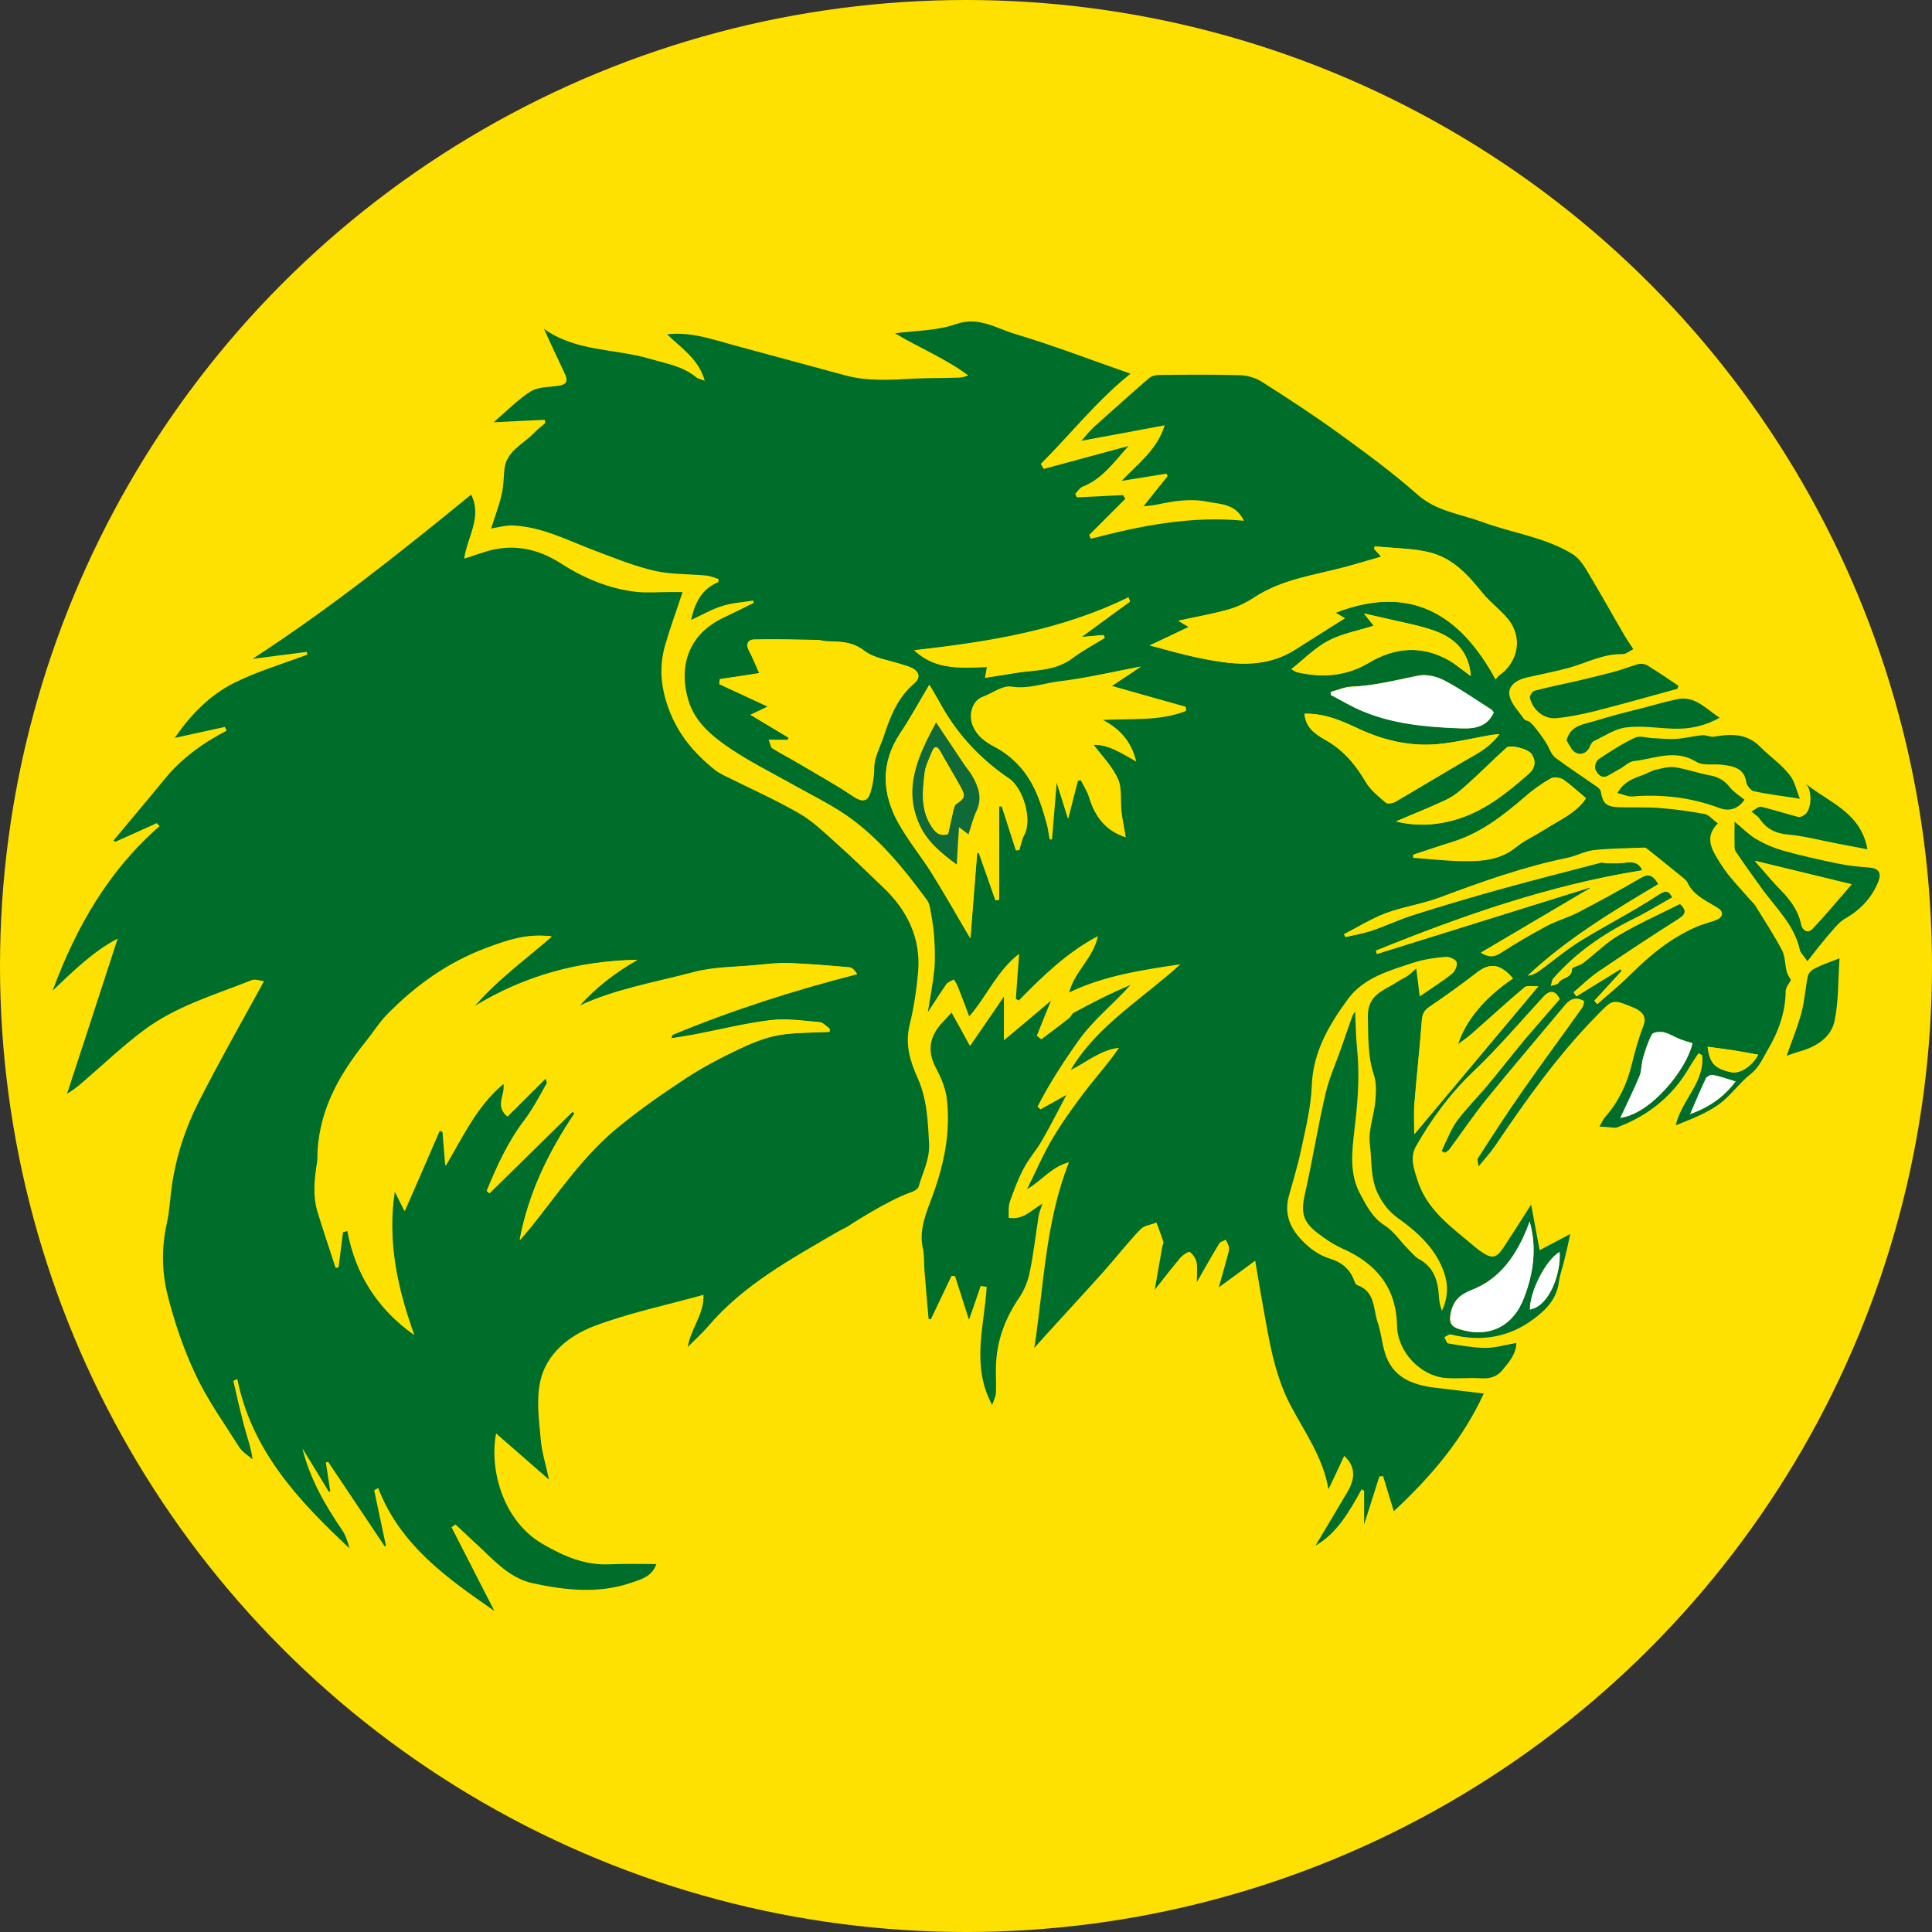 <?xml version="1.0" encoding="utf-8"?>
<!-- Generator: Adobe Illustrator 27.7.0, SVG Export Plug-In . SVG Version: 6.00 Build 0)  -->
<svg version="1.1" id="Layer_1" xmlns="http://www.w3.org/2000/svg" xmlns:xlink="http://www.w3.org/1999/xlink" x="0px" y="0px"
	 viewBox="0 0 775 775" style="enable-background:new 0 0 775 775;" xml:space="preserve">
<rect x="0" y="0" width="775" height="775" fill="#333333" stroke="none"/>
<style type="text/css">
	.st0{fill:#FEE100;}
	.st1{fill:#006E2B;}
	.st2{fill:#FFE100;}
	.st3{fill:#FFFFFF;}
	.st4{fill:#106A38;}
</style>
<g>
	<circle class="st0" cx="387.5" cy="387.5" r="387.5"/>
	<g>
		<g>
			<path class="st1" d="M302.2,240.9c-4.2,0.7-8.5,0.9-12.5,2.2c-4.2,1.3-8,3.5-12.5,5.6c1.6-7,4.3-12.5,11-15.2
				c0-0.4,0-0.8,0.1-1.2c-1.6-0.5-3.1-1.2-4.8-1.4c-6.9-0.7-14.1-0.4-20.8-1.9c-8.3-1.9-16.3-5.2-24.3-8.2c-10.6-4-20.8-9.4-32.4-10
				c-2.9-0.2-5.9,0.7-9,1.2c1.4-4.4,3.1-8.9,4.2-13.5c0.8-3.2,0.8-6.6,1.1-10c0.7-7.6,7.5-10.2,11.9-14.8c1.4-1.5,3.1-2.7,4.6-4.1
				c-0.1-0.4-0.2-0.8-0.3-1.2c-6.5,0.3-13,0.6-20.5,1c5.5-4.7,9.8-9.2,14.9-12.4c2.7-1.7,6.6-1.7,10-2.1c4.6-0.5,5.3-1.7,3.3-5.8
				c-2.7-5.6-5.3-11.3-8-17.2c12.8,9.2,28.4,7.9,42.4,12c6.4,1.9,13.1,2.9,18.5,7.3c0.8,0.7,2,0.9,3.6,1.5
				c-2.5-8.8-9.4-13-15.1-18.6c9.8-1.1,18.3,2.1,26.9,4.4c14.8,4,29.5,8,44.3,12c9,2.5,18.2,1.9,27.3,1.4c5.9-0.3,11.8-0.2,17.7-0.4
				c1.5,0,2.9-0.2,4.6-0.9c-9.1-6.8-19.5-11-29.4-16.9c8.2-1.1,16.9-1,24.5-3.7c9.2-3.2,16.3,1.8,23.8,4
				c15.4,4.6,30.4,10.4,46.2,15.9c-13.5,10.8-24,24.2-36,36.2c0.4,0.7,0.8,1.3,1.2,2c11-3,22.1-6,34-9.2
				c-5.9,6.5-10.5,13.2-18.4,16.3c-1.2,0.5-2,1.9-3,2.9c0.2,0.5,0.5,0.9,0.7,1.4c6.2-0.3,12.4-0.6,18.5-0.9c0.3,0.5,0.6,1,0.9,1.5
				c-4.8,4.8-9.7,9.7-14.5,14.5c0.2,0.5,0.5,1,0.7,1.5c20-5.2,40.2-9.3,61.4-7.2c-3.4-7-9.5-6.6-15-7.7c-6.7-1.3-13.3-0.2-19.9,1.2
				c-1.3,0.3-2.7,0.4-5.4,0.7c3.7-4.7,6.7-8.4,9.7-12.1c-0.2-0.3-0.3-0.7-0.5-1c-5.6,0.9-11.1,1.8-18,2.9c7-7.2,14.4-12.8,17.3-22.3
				c-11,2.1-21.5,4-33.4,6.2c2.2-2.5,3.6-4.2,5.1-5.6c7.3-6.5,14.5-13,21.9-19.4c1-0.9,2.7-1.4,4.1-1.4c10.8-0.1,21.7-0.2,32.5,0.1
				c2.9,0.1,6.2,1,8.7,2.6c10.6,6.7,21.1,13.6,31.2,20.9c10.7,7.8,21.4,15.6,31.3,24.4c7.6,6.7,17,7.7,25.8,10.9
				c12,4.5,25.2,6.1,36.3,12.9c2.3,1.4,4.1,3.8,5.5,6.1c5.3,8.8,10.3,17.8,15.5,26.7c1,1.7,2.1,3.3,3.5,5.4c-1.5,0.7-2.9,2-4.3,2
				c-7.8-0.2-14.4,3.5-21.6,5.5c-5.6,1.5-11.3,2.6-17,3.9c-3.8,0.9-7.5,3.2-6.8,7.1c0.6,3.4,3.7,6.4,5.8,9.5
				c0.4,0.6,1.5,0.7,2.2,1.1c1.8,1.2,6.7,8.1,7.6,10.1c0.7,1.6,1.6,3.4,2.9,4.4c5.2,3.9,10.6,7.4,15.9,11.1c0.9,0.6,2,1.4,2.2,2.3
				c0.9,4.9,2.1,6.2,7.2,6.4c5.4,0.2,10.9-0.1,16.3,0.3c6.1,0.5,12.2,1.3,18.1,2.4c1.8,0.3,3.3,2.3,5.4,3.8
				c-6.1,6-1.7,11.6,1.3,16.5c3.2,5.1,7.7,9.5,11.6,14.1c0.6,0.7,1.5,1.4,2,2.2c3.7,6,7.5,11.8,10.8,18c1.3,2.5,1.2,5.7,1.9,8.6
				c0.3,1.2,1.1,2.3,1.7,3.4c-0.6,1.3-2.1,2.9-2.1,4.5c-0.1,8.6-2.9,16.3-7.3,23.7c-2,3.4-3.3,6.8-6.7,9.5
				c-4.6,3.6-8.1,8.8-12.8,12.2c-5.2,3.7-11.3,6-17.3,8.4c2.3-10.2,11.8-17.3,10.6-28.2c-0.5-0.2-1-0.5-1.5-0.7
				c-1.2,1.9-2.5,3.7-3.6,5.6c-6.7,11.6-16.5,19.4-28.9,24.1c-0.9,0.3-2.1,0.1-3.1,0c-1.1-0.1-2.2-0.2-4.1-0.3
				c1-1.7,1.6-3.1,2.5-4.1c5.3-6,8.5-13,10.4-20.6c1.3-5.2,2.7-10.5,4.7-15.6c1.4-3.7-0.2-5.5-3-7c-0.4-0.2-0.8-0.3-1.1-0.5
				c-8.5-3.5-8.2-3.2-14.6,3.3c-15.6,15.9-28.4,33.9-40.8,52.3c-1.8,2.6-3.9,4.9-6.6,8.2c-0.2-1.8-0.6-2.7-0.3-3.2
				c5.8-9,11.6-18,17.7-26.7c7.9-11.4,16.2-22.5,24.2-33.8c0.5-0.7,0.6-1.8,0.8-2.6c-3.2-1.9-5.5-1-7.6,1.4
				c-10.6,12.7-21.3,25.2-31.7,38c-5.2,6.4-9.8,13.3-14.8,20c-0.4,0.6-1.2,1-1.8,1.4c-0.4-0.2-0.9-0.5-1.3-0.7
				c2-4.1,3.6-8.5,6.2-12.1c3.7-5,8.2-9.4,12.2-14.2c5.2-6.2,10.1-12.6,15.3-18.8c4.5-5.3,9.1-10.5,13.7-15.8c-1.6-3.5-4-3.9-6.6-1
				c-9.4,10.2-18.4,20.8-28.4,30.3c-9.2,8.8-16.5,18.8-22.7,29.7c-2.5,4.4-0.9,9,0.6,13.6c3.7,11.8,13.2,18.5,22,25.9
				c1.1,0.9,2.1,1.8,3.3,2.6c4.5,3.2,6.3,3,9.3-1.6c3.5-5.3,6.9-10.7,11-17.1c1.2,6.7,2.3,12.2,3.4,18.3c3.9-2.1,7.6-4,12.3-6.5
				c-0.9,4.2-1.6,7.3-2.4,10.5c-0.7,3-1.8,5.9-2.2,8.9c-0.9,6.7-5.1,11-10.1,14.7c-10,7.5-21.2,9.2-33.2,6.2
				c-0.7-0.2-1.8,0.7-2.6,1.1c0.5,0.9,0.9,2.4,1.5,2.5c4.9,0.8,9.9,1.7,14.9,1.8c3.9,0,7.9-1.2,12.5-2c-0.2,4.6-3.1,7.9-5.8,11.1
				c-2,2.4-4.8,3.3-8.2,3.1c-4.9-0.4-10,0.3-14.9-0.2c-9.4-0.9-18.8-10.2-19-20.9c-0.3-15.4-8.4-25-22-31c-3.5-1.6-6.8-3.8-9.9-6.2
				c-6.1-4.7-6.7-8.4-5-15.9c3-13.2,5.1-26.7,8.2-39.9c1.4-6.3,4.2-12.3,6.3-18.4c1.5-4.3,3-8.6,4.5-12.9c0.2-0.6,0.7-1.1,1.1-1.7
				c0.2,5.2,0.3,10.2,0.8,15.2c1.1,10.8,0.2,21.5-1.1,32.3c-1,8.7-2.1,17.6,2.4,25.8c2.5,4.7,4.9,9.4,9.8,12.5
				c3.6,2.3,6.1,6.2,9.2,9.3c1.4,1.4,2.7,3.1,4.4,4.1c6.1,3.3,7.7,8.7,8.1,15c0.1,2,0.5,3.9,1.2,5.8c3.6-7.6,2.1-14.5-2-21.5
				c-4-6.7-9.7-11.4-15.8-15.8c-3.2-2.4-5.5-5.1-7.5-8.9c-3.6-6.8-2.7-13.9-3.6-20.7c-0.7-5.6,1.7-11.5,2.2-17.2
				c0.3-3.5,0.5-7.3-0.6-10.6c-2.5-7.6-2.2-15.1-2.4-22.9c-0.3-9.5,6.6-10.8,11.9-14.4c1.3-0.9,2.7-1.4,4-2.3c1.1-0.7,2-1.7,3.5-3
				c0.5,3.7,0.9,7.2,1.4,11.2c4.8-3.3,9.1-6,13-9.1c1.2-1,2.2-3.3,1.8-4.7c-0.3-1-2.9-2.2-4.3-2.1c-4.4,0.4-8.9,1-13.1,2.4
				c-9.5,3.1-19.8,6-26,14.3c-7.6,10.3-14.2,21.3-14.7,35c-0.3,8.6-2.5,17.3-4.3,25.8c-1.3,6.2-3.2,12.3-4.9,18.5
				c-1.9,7,0.4,12.7,5.2,17.7c3.3,3.4,6.9,6.1,11.6,7.5c4.3,1.3,7.6,4,9.3,8.4c0.3,0.8,0.7,1.9,1.3,2.1c7.3,2.5,6.4,9.5,8.2,14.9
				c1.4,3.9,1.7,8.2,2.9,12.1c2.9,9.8,10.6,12.9,19.7,14.1c6.5,0.8,12.9,1.5,20,2.4c-8.4,18.2-20.9,33.1-36.1,47.2
				c-1.6-5.4-3-9.7-4.3-14.1c-0.5,0.1-1,0.1-1.5,0.2c-2,6.2-4,12.5-6.1,19.2c0-4.8,0-9.2,0-13.5c-0.3-0.2-0.7-0.4-1-0.6
				c-4.9,8.9-9.9,17.7-18.5,22.6c4.1-6.9,8.5-14.2,12.9-21.7c3.3-5.7,2.9-10.4-1.4-14.3c-2.1,4.6-4.2,9-6.3,13.4
				c-2.2-13-9.7-23.1-15.4-34c-5.2-10.1-7.5-20.8-9.5-31.8c-1.5-8.2-2.9-16.4-4.5-25.9c-5.4,4-9.9,7.3-14.6,10.7
				c1.2-4.3,2.4-8.4,3.5-12.6c0.3-1.1,0.7-2.2,0.6-3.3c-0.1-1.1-0.8-2.1-1.3-3.2c-0.9,0.5-2.2,0.8-2.6,1.5c-2.9,4.7-5.6,9.6-9,15.5
				c0-3.4,0.3-5.7-0.1-7.9c-0.3-1.6-1.5-3.3-2.7-4.2c-0.5-0.3-2.7,1.1-3.7,2.2c-3.4,4-6.6,8.2-10.4,13c1.1-6.1,2-11.6,3-17.1
				c0.1-0.8,0.7-1.7,0.4-2.4c-0.8-2.5-1.8-5-2.7-7.5c-2.2,0.9-5,1.2-6.4,2.7c-5.3,5.5-10,11.6-15.1,17.3
				c-6.7,7.5-13.5,14.8-20.3,22.3c-2.2,2.4-4.3,4.7-7.2,8c3.9-25.4,4.4-50.3,13.9-74.5c-7.1,1.9-11,7.5-16.8,10.8
				c3.4-6.8,6.3-13.7,10.1-20.1c3.8-6.5,8.3-12.7,12.9-18.8c4.5-5.9,9.6-11.5,13.9-17.8c-7.7,0.9-13.1,5.9-19.4,8.9
				c10.6-17.9,28.8-28.5,44-42.4c-15.5,2.3-30.7,4.6-44.6,11.3c2.1-8.4,9.8-13.9,11.5-22.6c-12.3,6.5-22.1,16-31.7,25.8
				c-0.4-0.2-0.8-0.4-1.2-0.6c0.4-5.6,0.8-11.2,1.3-18.1c-9,7-12.8,16.8-20,25.1c-1.6-4.3-3.1-8.2-4.6-12c-0.4-1-1-1.9-1.6-2.8
				c-1,0.6-2.4,1-3,1.9c-2.6,3.7-5,7.6-7.4,11.2c0.9-5.7,2-11.4,2.6-17.1c0.4-4.5,0.2-9.1-0.1-13.6c-0.3-3.9-1-7.7-1.7-11.5
				c-0.2-1.1-0.7-2.2-1.3-3c-9.3-12.6-19.2-24.8-32.2-33.8c-7.2-4.9-15.1-8.7-22.7-13c-7.9-4.4-16-8.5-23.5-13.5
				c-7.3-4.9-14.4-10.6-17.1-19.4c-4.1-13.4-0.4-26.8,14.6-33.6c3.8-1.8,7.6-3.7,11.4-5.6C302.4,242.1,302.3,241.5,302.2,240.9z
				 M461.2,258.9c6.9,1.8,13,3.6,19.2,4.9c13.2,2.7,26.5,4.6,38.9-3.1c6.7-4.2,13.3-8.3,20.1-12.7c-1.4-0.8-2.4-1.4-3.7-2.2
				c30.2-11.8,50.1,0.8,64.2,26.7c0.8-0.9,1-1.2,1.3-1.5c7.9-5.5,9.6-15.4,3.6-22.7c-3.1-3.8-7.3-6.9-10.4-10.7
				c-5.8-7.2-11.9-13.9-21.4-16.1c-2.1-0.5-4.3-0.9-6.5-1.1c-5-0.5-10.1-0.8-15.1-1.2c-0.1,0.3-0.2,0.7-0.2,1
				c0.8,0.9,1.7,1.8,2.8,3.1c-5.3,1.5-10.1,3-15,4.3c-12.2,3.2-24.9,4.9-35.8,12c-3.2,2.1-6.8,3.9-10.5,4.9
				c-6.7,1.9-13.5,3-20.1,4.5c0.9,0.5,2.1,1.3,4.2,2.5C471.4,254.1,466.8,256.3,461.2,258.9z M308.4,296.8c0.7,1.6,0.8,2.9,1.5,3.4
				c3.5,2.2,7.1,4,10.6,6.1c7.4,4.4,14.9,8.5,22,13.3c3.3,2.2,5.6,2.1,6.7-1.7c0.9-3.2,1.5-6.3,1.5-9.8c0-4.3,2.4-8.5,3.8-12.7
				c2.6-7.9,5.5-15.5,12.2-21.2c3.1-2.6,1.9-5.3-2-6.7c-0.9-0.3-1.9-0.5-2.8-0.9c-5.1-1.7-11-2.4-15.1-5.5c-4.9-3.8-9.7-3.6-15-3.8
				c-1.2,0-2.4-0.5-3.7-0.5c-8.6-0.1-17.2-0.4-25.7-0.2c-2.1,0-3.1,1.8-1.9,4.3c1.5,3,2.8,6.1,4.2,9.2c-6,0.9-10.9,1.6-15.8,2.4
				c-0.1,0.7-0.1,1.4-0.2,2c6.5,3,13,6,19.4,9c-2.2,1-4.1,2-6.9,3.3c5.8,3.5,10.6,6.4,15.3,9.2c-0.1,0.3-0.2,0.6-0.3,0.9
				C313.9,296.8,311.7,296.8,308.4,296.8z M457.6,267.4c-11.1,2.1-21.8,4.6-32.7,5.9c-6.4,0.8-12.5,3.2-19.3,2.1
				c-3.5-0.5-7.6,2.7-11.4,4.1c-4.1,1.5-5.6,6.8-4.3,10.7c1.6,4.7,5.2,7.1,9.4,9.3c3.4,1.8,6.5,4.3,9.1,7.1
				c6.3,6.6,9.1,15,11.4,23.6c0.6,2,0.8,4.1,1.2,6.2c0.3,0,0.5-0.1,0.8-0.1c0.6-7.2,1.2-14.4,1.9-22.9c1.7,5.3,3,9.6,4.6,14.7
				c1.5-5.7,2.7-10.5,3.9-15.3c0.4-0.1,0.8-0.1,1.2-0.2c1.2,2.4,2.8,4.8,3.5,7.3c2.3,7.5,6.4,13,14.5,15.6
				c-0.6-3.6-1.3-6.8-1.7-10.1c-0.5-4.4,0.4-9.4-1.4-13.2c-2.3-5.1-6.5-9.3-9.9-13.8c6.1-0.2,11.4,3.4,17.2,6.7
				c-1.9-7.7-6.2-12.8-13.9-16.7c12.3-0.6,23.4,0.4,33.8-3.6c0-0.4,0-0.8,0.1-1.3c-10.2-2.9-20.3-5.7-30.1-8.5
				C449.2,273.1,453.4,270.3,457.6,267.4z M658.8,349.1c-37.4,6-72.4,18.3-106.9,32.3c0.1,0.4,0.3,0.8,0.4,1.3
				c28.4-8.9,56.9-17.7,85.3-26.6c0,0.1,0.1,0.2,0.1,0.3c-14.3,8.5-28.7,16.9-43.7,25.8c3.7,2.2,5.7,1.6,8.1,0
				c6-3.9,12.2-7.5,18.6-10.9c4-2.1,8.5-3.3,12.5-5.4c8.4-4.4,16.7-8.9,24.9-13.7c3.5-2.1,5.3-0.7,7.1,2.5
				c-18.4,11-36.7,22-52.4,36.7c1.8-0.2,3.3-0.9,4.6-1.9c5.6-4.1,10.9-8.6,16.8-12.2c10.1-6.3,20.8-11.7,30.8-18.2
				c3.5-2.3,4.4-1.6,5.8,0.9c-5.3,3-10.3,6.1-15.6,8.7c-12.2,6-23.1,13.6-32.1,23.8c-0.6,0.7-0.7,2-1,3c1-0.4,2.6-0.5,3-1.2
				c1.3-2.3,5.5-1.7,5.4-5.6c0-0.7,3.1-1.3,4.4-2.3c4.9-3.7,9.2-8.2,14.4-11.2c7.9-4.7,16.3-8.4,24.6-12.6c2.6,2.5,2.5,4.1-0.5,6
				c-10.9,7-21.7,14.1-32.4,21.3c-3.5,2.4-6.6,5.5-9.8,8.2c0.4,0.5,0.8,1.1,1.1,1.6c5.9-3.6,11.8-7.3,17.7-10.9
				c0.2,0.2,0.4,0.4,0.5,0.7c-3.7,4-7.3,8-11,12c0.4,0.4,0.8,0.8,1.2,1.3c4.3-3.9,8.9-7.5,13-11.6c8.3-8.2,17.2-15.6,28.2-20
				c2.4-0.9,4.9-1.4,7.2-2.5c2-1,2.1-2.8,0.3-4.1c-4.5-3.1-9.9-4.9-12.5-10.3c-0.5-1.1-1.7-1.9-2.6-2.7c-4.5-3.6-8.9-7.2-13.4-10.8
				c-0.4-0.3-1-0.7-1.4-0.7c-6.7,0.3-13.5,0.3-20.1,1c-3.6,0.4-7.1,2.3-10.7,3.1c-17.6,3.6-34.4,9.6-51.2,15.9
				c-7,2.6-14.7,3.7-21.7,6.3c-5.8,2.2-11.1,5.5-16.7,8.4c0.2,0.4,0.4,0.8,0.6,1.1c3.5-0.8,7-1.4,10.4-2.5
				c5.6-1.9,11.1-4.5,16.7-6.3c11.4-3.6,22.8-7,34.3-10.2c13.6-3.8,27.3-7.2,40.9-10.8c0.8-0.2,1.6,0.2,2.5,0.2
				c2.2,0,4.3,0.1,6.5-0.1C654.2,345.7,657.2,345.4,658.8,349.1z M372.8,274.7c-3.9,6.6-7.6,13.4-11.8,19.7
				c-7.7,11.8-7.1,23.7-0.7,35.5c3.9,7.2,9.2,13.6,13.6,20.5c5.2,8.3,10,16.8,15.4,26c0.9-11.8,1.8-23,2.7-34.1
				c0.2-0.1,0.4-0.1,0.7-0.2c2.2,6.4,4.5,12.7,6.7,19.1c0.5-0.1,0.9-0.2,1.4-0.3c0-12.5,0-25,0-37.4c0.4,0,0.7-0.1,1.1-0.1
				c1.9,5.9,3.8,11.8,5.7,17.7c0.4,0,0.9-0.1,1.3-0.1c0.6-2,1-4.3,2-6.1c3.3-6-0.4-18.7-6.1-22.6c-11.9-8.1-21.4-18.4-28.2-31.2
				C375.2,278.7,373.8,276.4,372.8,274.7z M606.9,392.5c-5-5.9-9.2-6.4-14.3-2.5c-6.2,4.8-12.6,9.4-19.1,13.8
				c-2.3,1.5-2.9,3.1-3.1,5.7c-0.8,10.8-2.1,21.7-2.9,32.5c-0.3,4.4-0.1,8.8-0.1,12.9c16.2-19.3,32.6-38.8,49.7-59.3
				c-2.3,0.1-4.5-0.4-5.5,0.4c-7.1,6-13.9,12.2-20.9,18.4c-1.7,1.5-3.5,2.7-5.8,4.5C587.9,409.3,595.7,400,606.9,392.5z
				 M523.3,286.3c0.4,5.7,4.5,8.3,8.5,10.6c7.2,4.1,12,9.9,16.1,16.9c1.9,3.2,5.1,5.7,8,8.2c0.7,0.6,2.8,0.2,3.8-0.4
				c9.7-5.6,19.2-11.4,28.8-17c4.6-2.6,9.2-5.1,12.9-10.1c-1.6,0.1-2.3,0.2-3.1,0.3c-7.2,1.3-14.3,3-21.5,3.7c-11,1-21.5-1.4-31.5-6
				C538.5,289.3,531.6,286.1,523.3,286.3z M453.3,241.3c-0.2-0.6-0.5-1.1-0.7-1.7c-27.1,13.3-56.3,17.9-85.9,21.2
				c8.6,8.1,19,7,29.2,6.7c-0.3,2-0.6,3.4-0.8,4.3c4.2-0.6,8.1-1.2,12-1.9c7.8-1.3,15.9-0.6,22.8-5.8c4.2-3.1,8.8-5.5,13.2-8.3
				c-0.2-0.4-0.3-0.7-0.5-1.1c-2.6,0.2-5.1,0.5-8.9,0.8C440.9,250.3,447.1,245.8,453.3,241.3z M599.2,285.8c-0.3-0.3-0.5-0.9-1-1.2
				c-6.3-4-12.4-8.2-18.9-11.7c-3.1-1.6-7.2-2.6-10.5-1.9c-8.8,1.8-17.5,4.1-26.6,4.4c-2.8,0.1-5.6,1.4-8.4,2.1c0,0.4,0,0.8,0,1.2
				c4.2,2.2,8.3,4.7,12.7,6.5c11.9,5,24.6,6.2,37.2,6.8C589.2,292.3,596,292.9,599.2,285.8z M636.2,320.2c-3.2-2.6-5.9-5.3-9.1-7.3
				c-1.3-0.9-3.9-1.3-5.1-0.5c-3.7,2.1-7.2,4.6-10.4,7.4c-8.8,7.6-17.8,14.6-29.1,18.1c-5.2,1.6-10.4,3.4-15.6,5.1
				c0,0.4,0,0.7-0.1,1.1c5.9,0.4,11.9,1.1,17.8,1.3c8.3,0.2,16.5,0.2,23.5-5.5c3.5-2.8,7.7-4.7,11.5-7.1
				C625.6,328.9,632.4,326,636.2,320.2z M590,271.2c-0.7-9.7-6.2-15-13.8-17.9c-6.6-2.5-13.7-3.6-20.6-5.3c-2.5-0.6-5-1.1-8.4-1.9
				c1.6,2.1,2.6,3.2,3.9,4.9c-6.7,2.1-13,3.2-18.3,6.1c-5.4,2.9-9.9,7.5-14.7,11.3c0.5,0.3,1.4,1.1,2.5,1.3
				c9.9,2.2,19.4,1.6,28.5-3.8c10.5-6.3,21.4-7.1,32.2-1C584.1,266.5,586.6,268.7,590,271.2z M613.6,490
				c-5.1,14.2-12.5,23.2-23,27.4c-4.6,1.8-7.6,4-8.7,9.4c-0.8,3.9,0.3,5.4,3.4,6.4c11.8,3.7,21.6-1,26-12.6
				C615,510.8,616.6,500.8,613.6,490z M560,329.5c8.7,2.2,17.1,1.5,25.3-1.2c10.9-3.5,19.5-10.5,27.9-17.9c2.6-2.3,3-5.1,1.3-7.8
				c-1.4-2.3-8.7-4-10.2-2.7c-5.3,4.8-10.3,9.9-15.6,14.6c-2.5,2.3-5.2,4.6-8.2,6.1C573.9,323.8,567.1,326.4,560,329.5z
				 M678.9,418.5c-1.7-0.6-3.4-1-5.1-1.7c-2.2-0.9-4.2-2.2-6.4-2.7c-1.5-0.3-4.2-0.1-4.7,0.8c-1.6,2.9-2.7,6.3-3.6,9.5
				c-0.7,2.4-0.5,5-1.4,7.2c-2.4,5.8-5.2,11.4-7.7,16.8C662.5,446.7,676.8,428.6,678.9,418.5z M705.3,423.1
				c-3.4-0.6-6.7-1.2-10.1-1.8c-3.3-0.5-6.7-0.9-10.2-1.4c0.8,6.7,2.9,8.8,9.5,10.2C698,430.8,702.7,427.8,705.3,423.1z M678,446.9
				c7.2-2.6,13.4-6.6,18.2-13.1c-3.2-1-6.1-2-9.1-2.6c-0.8-0.2-2.4,0.7-2.8,1.4C682.1,437.3,680.1,442,678,446.9z M613.7,525.3
				c8-1.4,12.6-15.2,11.9-23.1C620.1,505.4,613.8,517.8,613.7,525.3z"/>
			<path class="st1" d="M189,198.4c4.5,9.1-1.5,16.8-2.8,25.7c3.1-1,5.5-1.8,7.9-2.6c11-3.6,21.2-1.7,30.9,4.5
				c9.1,5.9,19.1,10.1,30,11.4c4.5,0.5,9.1,0.1,13.6,0.1c1.6,0,3.3,0,5.2,0c-2.4,7.4-4.9,14.1-6.9,21c-2.6,8.8-1.9,17.2,1.4,26
				c3.8,10.2,10.2,17.7,18.3,24.2c1.4,1.1,3,2,4.7,2.8c9.8,4.9,19.8,9.3,29.3,14.8c5.4,3.1,10,7.6,14.7,11.8
				c6.5,5.8,12.6,11.8,18.9,17.8c9.7,9.2,15.2,20.3,14.1,33.8c-0.6,7.2-1.7,14.4-3.4,21.4c-1.9,7.6,0.1,14.4,3.1,21.1
				c3.9,8.5,4.2,17.5,4.7,26.6c0.3,6.3-2.6,11.5-4.2,17.2c-0.3,0.9-1.6,1.7-2.6,2.1c-9.5,3.1-25.9,13.9-25.9,13.9s-3.6,1.9-4.3,2.3
				c-18.5,10.8-37.5,21.1-51.7,37.8c-2.4,2.8-5.1,5.2-8.1,8.2c1.2-7.4,6.6-13.1,6.3-20.9c-15.1,4.2-30,7.3-44,12.6
				c-9.9,3.8-19.1,11-21.5,22.2c-1.6,7.4-0.5,15.4,0.2,23.1c0.4,5.2,2.1,10.3,3.3,16.2c-7.2-6.3-14-12.2-21.2-18.5
				c-2.8,14.7,2.9,35.2,18.6,44.3c8.4,4.9,17,8.7,27.1,8.2c6-0.3,12.1-0.1,18.6-0.1c-1.9,5.3-6.4,6.2-10.4,7.6
				c-13,4.4-26.2,2.9-39.2,0.1c-8.3-1.8-14.3-7.8-20.2-13.5c-3.6-3.4-7.2-6.7-10.8-10.1c-0.5,0.4-1,0.8-1.6,1.1
				c5.9,11.5,11.7,22.9,17.2,33.6c-18.4-12.8-37.7-26.1-46.6-49.3c-0.5,0.3-1.1,0.6-1.6,0.9c1.6,7.4,3.1,14.8,4.7,22.2
				c-0.1,0.1-0.3,0.2-0.4,0.4c-7.6-11.3-15.1-22.6-22.7-33.9c-0.3,0-0.7,0.1-1,0.1c0.6,3.9,1.2,7.7,1.8,11.6
				c-0.2,0.1-0.4,0.2-0.6,0.2c-3.5-5.8-7-11.6-10.6-17.4c3,12.1,9,22.6,15.9,32.7c1.5,2.2,2.3,4.8,3,7.4
				c-20.4-19.1-39.2-39.1-45-67.9c-0.5,0.2-1.1,0.4-1.6,0.7c0.8,3.3,1.5,6.7,2.3,10c0.9,3.5,1.7,7,2.7,10.5c1,3.5,2.2,6.9,2.7,11
				c-1.8-1.6-4.2-3-5.4-5c-6-9.5-12.6-18.7-17.4-28.9c-4.9-10.3-8.6-21.4-11.4-32.5c-2.2-9.1-2.3-18.8-0.2-28.2
				c1.1-4.9,1.3-9.9,2-14.9c1.7-11.9,5.4-23.3,10.8-33.9c8.2-16.1,17.1-31.8,26.2-48.4c-1.6-0.2-3.6-1-5-0.4
				c-14.8,5.9-30.4,10.4-43.4,20.2c-7.9,5.9-15.1,12.7-22.6,19.2c-2.4,2.1-4.8,4.3-8,6.1c6.8-20.7,13.6-41.5,20.3-62.2
				c-9.7,5.1-17.4,12.6-26.1,20.9c9.6-25.9,22.6-48.3,42.9-66c-0.4-0.4-0.7-0.8-1.1-1.2c-5.6,2.5-11.1,5-16.7,7.5
				c-0.2-0.2-0.5-0.4-0.7-0.5c6.8-8.2,13.7-16.3,20.4-24.5c6.8-8.4,15.4-14.6,25-19.6c-0.2-0.5-0.4-1-0.7-1.5
				c-6.6,1.4-13.1,2.9-20.1,4.4c6.4-9.3,14-17.1,23.7-22c9.4-4.7,19.6-7.7,29.5-11.4c-0.1-0.4-0.2-0.7-0.2-1.1
				c-7.3,0.9-14.6,1.9-21.8,2.8C132.1,244.3,160.5,221.7,189,198.4z M332.8,413.9c0-0.4,0-0.8,0.1-1.2c-1.3-0.9-2.6-2.5-4-2.6
				c-6.5-0.5-13.2-1.5-19.7-0.8c-9.8,1.2-19.5,3.6-29.3,5.5c-3.4,0.7-6.9,1.2-10.6,1.8c0.3-0.8,0.3-1.4,0.6-1.5
				c23.9-9.9,48.5-17.8,74-24.3c-0.9-1.4-1.9-2.6-3-2.7c-8-0.7-16-1.4-24.1-1.7c-4.5-0.2-9,0.4-13.5,0.8c-8.3,0.8-16.8,0.7-24.8,2.8
				c-15.4,4.1-31.4,6.7-46.1,13.6c6.7-7.5,14.5-13.5,23.3-18.5c-23.5,0.4-45.3,6.4-65.5,18.8c9.1-10.7,20.4-18.8,31.2-28.2
				c-9.8-1.3-18.1,1.7-26.3,4.7c-15.2,5.7-28.1,14.9-39.4,26.4c-3.3,3.3-5.7,7.4-8.7,11c-11.3,13.9-19.6,29.1-19.5,47.7
				c0,0.3,0,0.6-0.1,0.8c-1.1,6.6-1.8,13.2,0.1,19.7c2.3,7.6,4.8,15,7.3,22.6c0.3-0.1,0.7-0.2,1-0.2c0.6-4.7,1.2-9.4,1.8-14.1
				c0.6-0.2,1.3-0.4,1.9-0.5c3.3,17.6,12.2,31.4,26.7,41.7c-6.8-18.7-10.9-37.7-7.8-57.7c1.2,2.4,2.4,4.8,4,8
				c5-11.4,9.5-21.8,14-32.2c0.4,0.2,0.9,0.3,1.3,0.5c0.4,4.2,0.7,8.4,1.1,13.6c7.2-12.2,12.6-24.1,23.3-33c1,4.5-3.6,8.7,1.5,13.2
				c5.1-5.1,10.2-10.1,15.3-15.2c0.1,0.2,0.8,1.5,0.5,2.1c-2.9,5-5.5,10.2-9,14.8c-6.6,8.6-10.9,18.3-15,28.2c0.3,0.3,0.6,0.6,1,0.9
				c11.1-10.9,22.2-21.8,33.3-32.7c0.3,0.2,0.6,0.5,0.9,0.7c-10.3,15.2-18.3,31.4-22,50.8c2-2.4,3.2-3.8,4.4-5.2
				c11.3-14.1,21.4-29.3,35.7-40.7c8.5-6.9,17.5-13.2,26.7-19.2c6.7-4.4,13.8-8.1,21-11.5c5-2.4,10.4-4.6,15.8-5.6
				C318.8,414.1,325.9,414.3,332.8,413.9z"/>
			<path class="st1" d="M417.4,445c3.8-2.1,7.6-4.2,10.4-5.8c-3,5.6-6.2,12-9.7,18.1c-2.2,3.9-5.3,7.3-7.4,11.3
				c-2.3,4.3-4,8.9-5.6,13.4c-0.7,2-0.4,4.3-0.5,6.5c5.9,1,9-3,13.6-5.7c-0.7,2.1-1.4,3.6-1.6,5.2c-1.2,7.5-2,15.2-3.6,22.6
				c-0.7,3.5-2.2,7.1-4.2,10c-5.3,7.8-8.6,16.2-9.2,25.6c-0.3,4.2,0.1,8.4-0.1,12.6c-0.1,1.5-0.9,2.9-1.5,4.8
				c-8.6-15.9-3.1-31.8-2.2-47.4c-0.8-0.1-1.6-0.2-2.4-0.4c-1.5,4.4-3,8.9-4.7,13.6c-1.9-5.9-3.7-11.7-5.6-17.5
				c-0.5,0-1-0.1-1.4-0.1c-2.8,5.8-5.5,11.6-8.3,17.4c-0.3,0-0.6-0.1-0.9-0.1c-0.6-6.7-1.2-13.3-1.7-20c-0.2-2.8,0-5.6-0.6-8.3
				c-1.7-7.7,1.4-14.3,3.9-21.2c4.6-12.5,7.3-25.5,5.7-38.9c-0.5-4.3-2.4-8.6-4.4-12.4c-3.6-6.8-2.5-12.5,2.4-17.9
				c1.1-1.2,2.3-2.4,3.9-4.2c2.4,4.2,4.6,8.3,7.4,13.4c4.5-6.5,8.7-12.6,13.6-19.8c0,6.2,0,11.4,0,17.5c6.9-5.7,12.9-10.8,18.9-15.9
				c-1.9,4.6-3.8,9.3-5.7,14.1c0.6,0.5,1.2,0.9,1.8,1.4c3.8-2.8,7.5-5.6,11.2-8.5c0.7-0.6,1.1-1.8,1.9-2.2c7.4-4,14.8-7.8,22.7-11.1
				c-6.9,7.7-15,14-21,22.5c-6,8.5-11.6,17.1-16.3,26.3C416.7,444.4,417,444.7,417.4,445z"/>
			<path class="st1" d="M725,385.6c-1.5-2.3-2.7-3.3-3-4.5c-2.2-10.3-10-17.2-15.7-25.3c-3.4-4.7-6.8-9.4-10-14.2
				c-0.6-0.8-0.5-2.1-0.5-3.2c-0.1-2.8,0-5.6,0-8.8c2.8,2.3,5.4,5,8.5,6.9c3.4,2,7.1,3.6,10.9,4.7c7.1,2,14.3,3.6,21.5,5.1
				c4.3,0.9,8.7,1.4,13.1,1.7c3.8,0.3,5.1,2.1,3.6,5.8c-2.6,6.4-7.1,11.1-13.1,14.6c-2.1,1.2-3.8,3.1-5.4,5
				C731.6,377.1,728.6,381,725,385.6z M703.9,345.3c3.5,4,6.3,7.4,9.4,10.5c4.3,4.3,8,8.8,9.3,14.9c0.5,2.3,2.5,3.9,4.5,1.8
				c5.2-5.5,10.1-11.4,15.7-17.8C729.9,351.6,717.4,348.5,703.9,345.3z"/>
			<path class="st1" d="M722,320.4c-7.1-1.1-12.9-1.8-18.5-3c-1.2-0.3-2.8-2.3-3-3.6c-0.8-5.7-5.1-6.4-9.4-7
				c-3.5-0.5-7.9,0.5-10.6-1.2c-8.6-5.3-16.8-1.2-25.1-0.3c-1.9,0.2-3.6,2-5.4,3c-1.5,0.9-3.1,1.7-4.7,2.7c-2.9,1.7-4.4-0.5-5.3-2.3
				c-0.5-1,0.2-3.5,1.2-4.1c4.7-3.2,9.6-6.3,14.7-8.7c1.9-0.9,4.7,0.1,7.1,0.2c3,0.1,6.1,0.5,9.1,0.3c3.6-0.2,7.1-1.1,10.7-1.5
				c1.6-0.1,3.4,0.9,4.9,0.6c6.8-1.2,13.2-1.3,18.5,4.2c3.7,3.7,8.1,6.7,11.4,10.8C719.9,313.1,720.6,317,722,320.4z"/>
			<path class="st1" d="M672.9,276.3c-11,3-21.9,6.1-32.9,8.9c-5.2,1.3-10.5,2.4-15.8,2.9c-5,0.4-9.4-3.4-10.5-8.2
				c-0.2-0.8,1-2.5,1.8-2.8c6-1.6,12.1-2.8,18.2-4.2c4.6-1.1,9.1-2.2,13.7-3.4c3.3-0.9,6.5-2.2,9.8-3.1c1.1-0.3,2.6-0.1,3.6,0.5
				c4.2,2.6,8.4,5.4,12.5,8.2C673.2,275.4,673,275.9,672.9,276.3z"/>
			<path class="st1" d="M702.6,325.5c1.7-0.9,2.9-2.1,3.8-1.9c5,1.2,9.9,2.8,14.9,4.1c0.7,0.2,1.8-0.3,2.5-0.8
				c3.1-2,3.2-10.1,0.6-12.5c9.1,7.5,22,11.3,24.7,26.3c-4.3-0.8-8.2-1.6-12-2.3c-6.5-1.2-13-3-19.6-3.6c-5.1-0.4-8.8-2.2-11.6-6.3
				C705.3,327.5,704.1,326.9,702.6,325.5z"/>
			<path class="st1" d="M628.4,297c1.6-6.4,7.5-6.5,12.1-8c6.6-2.1,13.3-3.7,20-5.4c4-1.1,8-2.2,12.1-3.1c7.2-1.6,11.5,3.7,17.2,7.4
				c-6,3.4-12.1,4.6-18.5,4.4c-6.3-0.2-12.8-1.3-19-0.5c-4.4,0.5-8.6,3.4-12.8,5.4c-0.9,0.4-1.5,1.6-1.9,2.6c-1.6,3.1-5,3.5-7.1,0.7
				C629.7,299.3,629.1,298.1,628.4,297z"/>
			<path class="st1" d="M648.8,318.1c2.8-4.8,6.7-5.9,10.4-7.3c1.7-0.6,3.2-1.6,4.9-2c2.6-0.6,5.4-1.4,8-1c4.6,0.7,9.1,2.4,13.7,3.2
				c3.5,0.6,6,2.1,8.2,4.9c1.5,1.9,3.8,3.3,5.8,4.9c-3,4.3-6.8,4.5-9.9,3.4c-11.4-4.3-23.1-5.7-35.2-4.7
				C653,319.6,651.2,318.7,648.8,318.1z"/>
			<path class="st1" d="M716.7,423.5c2.3-6.5,4.4-11.7,5.9-17.1c1.3-4.9,1.6-10,2.6-14.9c0.3-1.2,1.7-2.5,2.9-3.1
				c2.8-1.4,5.7-2.4,9.8-4c-0.6,8.6-0.3,17.1-2,25.2c-1.3,6.2-6.8,10-13.1,11.9C721,422,719.3,422.6,716.7,423.5z"/>
			<path class="st2" d="M461.2,258.9c5.6-2.6,10.2-4.8,15.7-7.4c-2.1-1.2-3.4-2-4.2-2.5c6.6-1.4,13.4-2.6,20.1-4.5
				c3.7-1,7.3-2.8,10.5-4.9c10.9-7.2,23.6-8.8,35.8-12c4.9-1.3,9.7-2.8,15-4.3c-1.1-1.3-2-2.2-2.8-3.1c0.1-0.3,0.2-0.7,0.2-1
				c5,0.4,10.1,0.7,15.1,1.2c2.2,0.2,4.4,0.7,6.5,1.1c9.5,2.2,15.6,8.9,21.4,16.1c3.1,3.9,7.3,6.9,10.4,10.7
				c6,7.3,4.2,17.3-3.6,22.7c-0.3,0.2-0.6,0.6-1.3,1.5c-14.1-25.9-34-38.4-64.2-26.7c1.3,0.8,2.3,1.3,3.7,2.2
				c-6.9,4.3-13.5,8.5-20.1,12.7c-12.4,7.8-25.7,5.9-38.9,3.1C474.2,262.5,468.1,260.7,461.2,258.9z"/>
			<path class="st2" d="M308.4,296.8c3.3,0,5.5,0,7.6,0c0.1-0.3,0.2-0.6,0.3-0.9c-4.8-2.9-9.5-5.7-15.3-9.2c2.8-1.3,4.7-2.2,6.9-3.3
				c-6.4-3-12.9-6-19.4-9c0.1-0.7,0.1-1.4,0.2-2c4.9-0.7,9.9-1.5,15.8-2.4c-1.4-3.1-2.6-6.2-4.2-9.2c-1.3-2.4-0.2-4.2,1.9-4.3
				c8.6-0.2,17.2,0,25.7,0.2c1.2,0,2.4,0.5,3.7,0.5c5.3,0.2,10.1,0,15,3.8c4,3.1,10,3.8,15.1,5.5c0.9,0.3,1.9,0.5,2.8,0.9
				c4,1.4,5.1,4.1,2,6.7c-6.7,5.7-9.6,13.3-12.2,21.2c-1.4,4.2-3.7,8.5-3.8,12.7c0,3.5-0.6,6.6-1.5,9.8c-1.1,3.9-3.4,3.9-6.7,1.7
				c-7.1-4.8-14.6-8.9-22-13.3c-3.5-2.1-7.1-3.9-10.6-6.1C309.2,299.8,309.1,298.4,308.4,296.8z"/>
			<path class="st2" d="M457.6,267.4c-4.3,2.9-8.4,5.7-11.9,8c9.7,2.7,19.9,5.6,30.1,8.5c0,0.4,0,0.8-0.1,1.3
				c-10.4,4.1-21.5,3-33.8,3.6c7.7,3.9,11.9,9,13.9,16.7c-5.9-3.3-11.2-6.9-17.2-6.7c3.4,4.6,7.6,8.8,9.9,13.8
				c1.7,3.8,0.9,8.7,1.4,13.2c0.4,3.2,1.1,6.4,1.7,10.1c-8.1-2.6-12.2-8.2-14.5-15.6c-0.8-2.6-2.3-4.9-3.5-7.3
				c-0.4,0.1-0.8,0.1-1.2,0.2c-1.2,4.8-2.5,9.6-3.9,15.3c-1.6-5.1-2.9-9.4-4.6-14.7c-0.7,8.5-1.3,15.7-1.9,22.9
				c-0.3,0-0.5,0.1-0.8,0.1c-0.4-2.1-0.6-4.2-1.2-6.2c-2.4-8.6-5.2-17-11.4-23.6c-2.6-2.8-5.8-5.3-9.1-7.1c-4.2-2.2-7.8-4.6-9.4-9.3
				c-1.3-3.9,0.2-9.2,4.3-10.7c3.9-1.4,7.9-4.6,11.4-4.1c6.8,1,12.9-1.4,19.3-2.1C435.8,272,446.5,269.5,457.6,267.4z"/>
			<path class="st2" d="M658.8,349.1c-1.6-3.7-4.6-3.4-7.7-3c-2.1,0.2-4.3,0.1-6.5,0.1c-0.8,0-1.7-0.4-2.5-0.2
				c-13.7,3.5-27.3,7-40.9,10.8c-11.5,3.2-22.9,6.6-34.3,10.2c-5.7,1.8-11.1,4.4-16.7,6.3c-3.4,1.1-6.9,1.7-10.4,2.5
				c-0.2-0.4-0.4-0.8-0.6-1.1c5.5-2.8,10.9-6.2,16.7-8.4c7.1-2.6,14.7-3.7,21.7-6.3c16.8-6.3,33.6-12.3,51.2-15.9
				c3.6-0.7,7-2.7,10.7-3.1c6.7-0.7,13.4-0.7,20.1-1c0.5,0,1,0.4,1.4,0.7c4.5,3.6,9,7.2,13.4,10.8c1,0.8,2.1,1.6,2.6,2.7
				c2.6,5.4,8,7.3,12.5,10.3c1.8,1.3,1.7,3.1-0.3,4.1c-2.3,1.1-4.8,1.6-7.2,2.5c-11,4.3-19.9,11.7-28.2,20c-4.1,4.1-8.6,7.7-13,11.6
				c-0.4-0.4-0.8-0.8-1.2-1.3c3.7-4,7.3-8,11-12c-0.2-0.2-0.4-0.4-0.5-0.7c-5.9,3.6-11.8,7.3-17.7,10.9c-0.4-0.5-0.8-1.1-1.1-1.6
				c3.3-2.8,6.3-5.8,9.8-8.2c10.7-7.3,21.5-14.4,32.4-21.3c3-1.9,3.1-3.5,0.5-6c-8.3,4.2-16.7,7.9-24.6,12.6
				c-5.2,3.1-9.6,7.5-14.4,11.2c-1.3,1-4.4,1.6-4.4,2.3c0.1,3.9-4.1,3.3-5.4,5.6c-0.4,0.7-2,0.8-3,1.2c0.3-1,0.3-2.3,1-3
				c9-10.2,19.9-17.8,32.1-23.8c5.3-2.6,10.3-5.7,15.6-8.7c-1.4-2.5-2.3-3.2-5.8-0.9c-9.9,6.6-20.6,12-30.8,18.2
				c-5.9,3.6-11.2,8.2-16.8,12.2c-1.3,0.9-2.8,1.6-4.6,1.9c15.7-14.7,33.9-25.7,52.4-36.7c-1.9-3.2-3.6-4.6-7.1-2.5
				c-8.2,4.8-16.5,9.3-24.9,13.7c-4,2.1-8.5,3.3-12.5,5.4c-6.3,3.4-12.5,7-18.6,10.9c-2.4,1.5-4.4,2.1-8.1,0
				c15.1-8.9,29.4-17.4,43.7-25.8c0-0.1-0.1-0.2-0.1-0.3c-28.4,8.9-56.9,17.7-85.3,26.6c-0.1-0.4-0.3-0.8-0.4-1.3
				C586.4,367.4,621.4,355.1,658.8,349.1z"/>
			<path class="st2" d="M372.8,274.7c1,1.7,2.4,4,3.7,6.4c6.7,12.8,16.2,23.1,28.2,31.2c5.7,3.8,9.4,16.6,6.1,22.6
				c-1,1.8-1.3,4.1-2,6.1c-0.4,0-0.9,0.1-1.3,0.1c-1.9-5.9-3.8-11.8-5.7-17.7c-0.4,0-0.7,0.1-1.1,0.1c0,12.5,0,25,0,37.4
				c-0.5,0.1-0.9,0.2-1.4,0.3c-2.2-6.4-4.5-12.7-6.7-19.1c-0.2,0.1-0.4,0.1-0.7,0.2c-0.9,11.1-1.8,22.3-2.7,34.1
				c-5.4-9.1-10.2-17.7-15.4-26c-4.3-7-9.6-13.3-13.6-20.5c-6.4-11.7-7-23.7,0.7-35.5C365.2,288,368.8,281.3,372.8,274.7z
				 M388.5,334.7c1.2-3.7,1.9-6.8,3.2-9.7c2.2-5.1,0.7-9.6-1.9-14c-0.9-1.5-2.1-2.9-3.1-4.4c-3.7-5.5-7.3-11-11.3-16.9
				c-7.3,13.5-13.4,26.6-6.5,41.3c3,6.5,8.5,11.1,14.8,15.7c0.4-5.9,0.7-10.7,0.9-15C385.8,332.6,386.8,333.4,388.5,334.7z"/>
			<path class="st2" d="M606.9,392.5c-11.2,7.6-19,16.8-22.1,26.5c2.3-1.8,4.2-3,5.8-4.5c7-6.1,13.8-12.4,20.9-18.4
				c1-0.8,3.2-0.3,5.5-0.4c-17.1,20.4-33.5,39.9-49.7,59.3c0-4-0.3-8.5,0.1-12.9c0.9-10.8,2.1-21.7,2.9-32.5
				c0.2-2.7,0.9-4.2,3.1-5.7c6.5-4.4,12.9-9,19.1-13.8C597.7,386.1,601.9,386.6,606.9,392.5z"/>
			<path class="st2" d="M523.3,286.3c8.3-0.2,15.2,3,22.1,6.2c10,4.6,20.5,7,31.5,6c7.2-0.7,14.4-2.5,21.5-3.7
				c0.7-0.1,1.5-0.1,3.1-0.3c-3.7,5.1-8.3,7.5-12.9,10.1c-9.7,5.6-19.2,11.4-28.8,17c-1,0.6-3.1,0.9-3.8,0.4c-2.9-2.5-6.1-5-8-8.2
				c-4.1-7-9-12.9-16.1-16.9C527.8,294.6,523.7,292,523.3,286.3z"/>
			<path class="st2" d="M453.3,241.3c-6.2,4.5-12.4,9.1-19.5,14.3c3.8-0.3,6.4-0.6,8.9-0.8c0.2,0.4,0.3,0.7,0.5,1.1
				c-4.4,2.7-9.1,5.2-13.2,8.3c-6.9,5.1-15.1,4.5-22.8,5.8c-3.9,0.7-7.9,1.2-12,1.9c0.2-0.9,0.4-2.3,0.8-4.3
				c-10.3,0.3-20.7,1.4-29.2-6.7c29.7-3.3,58.8-7.9,85.9-21.2C452.8,240.1,453.1,240.7,453.3,241.3z"/>
			<path class="st3" d="M599.2,285.8c-3.2,7.1-10,6.5-15.4,6.3c-12.6-0.5-25.3-1.8-37.2-6.8c-4.4-1.8-8.5-4.3-12.7-6.5
				c0-0.4,0-0.8,0-1.2c2.8-0.7,5.5-2,8.4-2.1c9.1-0.4,17.8-2.7,26.6-4.4c3.3-0.7,7.5,0.3,10.5,1.9c6.6,3.4,12.6,7.7,18.9,11.7
				C598.6,284.9,598.9,285.4,599.2,285.8z"/>
			<path class="st2" d="M636.2,320.2c-3.8,5.9-10.5,8.7-16.5,12.4c-3.8,2.4-8,4.3-11.5,7.1c-7,5.7-15.2,5.8-23.5,5.5
				c-5.9-0.2-11.9-0.8-17.8-1.3c0-0.4,0-0.7,0.1-1.1c5.2-1.7,10.4-3.5,15.6-5.1c11.3-3.5,20.3-10.5,29.1-18.1
				c3.2-2.8,6.7-5.3,10.4-7.4c1.2-0.7,3.8-0.3,5.1,0.5C630.2,314.9,633,317.5,636.2,320.2z"/>
			<path class="st2" d="M590,271.2c-3.4-2.4-5.9-4.6-8.8-6.3c-10.9-6.2-21.8-5.3-32.2,1c-9.1,5.4-18.6,6-28.5,3.8
				c-1-0.2-1.9-1-2.5-1.3c4.9-3.8,9.3-8.5,14.7-11.3c5.4-2.9,11.6-3.9,18.3-6.1c-1.3-1.6-2.2-2.8-3.9-4.9c3.4,0.8,5.9,1.3,8.4,1.9
				c6.9,1.7,14,2.8,20.6,5.3C583.7,256.2,589.2,261.5,590,271.2z"/>
			<path class="st3" d="M613.6,490c3,10.8,1.5,20.8-2.2,30.5c-4.4,11.7-14.2,16.4-26,12.6c-3.1-1-4.2-2.5-3.4-6.4
				c1.1-5.4,4.1-7.6,8.7-9.4C601.1,513.2,608.5,504.3,613.6,490z"/>
			<path class="st2" d="M560,329.5c7.1-3,13.9-5.7,20.5-8.8c3-1.5,5.7-3.8,8.2-6.1c5.3-4.8,10.3-9.8,15.6-14.6
				c1.5-1.4,8.8,0.4,10.2,2.7c1.7,2.7,1.3,5.6-1.3,7.8c-8.4,7.3-17,14.3-27.9,17.9C577.1,331,568.7,331.6,560,329.5z"/>
			<path class="st3" d="M678.9,418.5c-2.2,10.1-16.4,28.2-28.9,29.9c2.5-5.4,5.3-11,7.7-16.8c0.9-2.2,0.7-4.9,1.4-7.2
				c1-3.3,2-6.6,3.6-9.5c0.5-0.9,3.2-1.1,4.7-0.8c2.2,0.5,4.2,1.9,6.4,2.7C675.5,417.5,677.2,418,678.9,418.5z"/>
			<path class="st2" d="M705.3,423.1c-2.6,4.7-7.3,7.7-10.8,7c-6.6-1.4-8.6-3.5-9.5-10.2c3.5,0.5,6.9,0.9,10.2,1.4
				C698.6,421.8,702,422.5,705.3,423.1z"/>
			<path class="st3" d="M678,446.9c2.1-4.9,4.1-9.7,6.3-14.3c0.4-0.8,2-1.6,2.8-1.4c3,0.6,5.9,1.7,9.1,2.6
				C691.3,440.3,685.2,444.3,678,446.9z"/>
			<path class="st3" d="M613.7,525.3c0-7.5,6.4-19.8,11.9-23.1C626.3,510.1,621.8,523.9,613.7,525.3z"/>
			<path class="st2" d="M332.8,413.9c-6.9,0.4-14,0.2-20.8,1.3c-5.4,0.9-10.8,3.2-15.8,5.6c-7.2,3.5-14.3,7.2-21,11.5
				c-9.2,6-18.2,12.4-26.7,19.2c-14.2,11.5-24.4,26.6-35.7,40.7c-1.2,1.5-2.4,2.9-4.4,5.2c3.7-19.4,11.8-35.5,22-50.8
				c-0.3-0.2-0.6-0.5-0.9-0.7c-11.1,10.9-22.2,21.8-33.3,32.7c-0.3-0.3-0.6-0.6-1-0.9c4.1-9.9,8.4-19.5,15-28.2
				c3.5-4.6,6.2-9.8,9-14.8c0.4-0.6-0.4-1.9-0.5-2.1c-5.1,5.1-10.1,10.1-15.3,15.2c-5.1-4.5-0.5-8.7-1.5-13.2
				c-10.7,8.9-16.1,20.8-23.3,33c-0.4-5.2-0.8-9.4-1.1-13.6c-0.4-0.2-0.9-0.3-1.3-0.5c-4.5,10.4-9.1,20.8-14,32.2
				c-1.6-3.2-2.8-5.6-4-8c-3,20,1.1,39,7.8,57.7c-14.5-10.3-23.4-24.1-26.7-41.7c-0.6,0.2-1.3,0.4-1.9,0.5
				c-0.6,4.7-1.2,9.4-1.8,14.1c-0.3,0.1-0.7,0.2-1,0.2c-2.4-7.5-5-15-7.3-22.6c-1.9-6.5-1.2-13.1-0.1-19.7c0-0.3,0.1-0.6,0.1-0.8
				c-0.1-18.6,8.2-33.7,19.5-47.7c2.9-3.6,5.4-7.7,8.7-11c11.3-11.5,24.2-20.7,39.4-26.4c8.2-3.1,16.5-6,26.3-4.7
				c-10.8,9.4-22.1,17.4-31.2,28.2c20.2-12.4,42-18.4,65.5-18.8c-8.8,5.1-16.6,11-23.3,18.5c14.8-6.9,30.7-9.5,46.1-13.6
				c7.9-2.1,16.5-2,24.8-2.8c4.5-0.4,9-1,13.5-0.8c8,0.3,16.1,1,24.1,1.7c1.1,0.1,2.1,1.2,3,2.7c-25.5,6.5-50.1,14.4-74,24.3
				c-0.2,0.1-0.3,0.7-0.6,1.5c3.7-0.6,7.2-1.1,10.6-1.8c9.8-1.9,19.4-4.3,29.3-5.5c6.4-0.8,13.1,0.2,19.7,0.8c1.4,0.1,2.7,1.7,4,2.6
				C332.8,413.1,332.8,413.5,332.8,413.9z"/>
			<path class="st2" d="M703.9,345.3c13.5,3.3,26,6.3,38.8,9.5c-5.6,6.4-10.4,12.3-15.7,17.8c-2,2.1-4,0.5-4.5-1.8
				c-1.3-6.2-5-10.6-9.3-14.9C710.2,352.7,707.4,349.2,703.9,345.3z"/>
			<path class="st4" d="M388.5,334.7c-1.7-1.3-2.7-2.1-3.8-2.9c-0.3,4.3-0.6,9.1-0.9,15c-6.3-4.6-11.8-9.2-14.8-15.7
				c-6.9-14.7-0.8-27.8,6.5-41.3c4,5.9,7.6,11.4,11.3,16.9c1,1.5,2.2,2.8,3.1,4.4c2.6,4.4,4.2,8.9,1.9,14
				C390.5,327.8,389.7,330.9,388.5,334.7z M380.3,334.6c0.6-2.9,1.3-6,2-9c0.3-1.1,0.5-2.5,1.2-3c3.6-2.5,3.9-3.2,1.8-7
				c-2.6-4.7-5.4-9.3-8-14c-1.4-2.6-2.5-2.4-3.5,0.1c-1.1,2.8-2.6,5.6-2.9,8.5c-0.8,6.9-1.5,13.9,2.2,20.4
				C374.7,333,376.2,335.8,380.3,334.6z"/>
			<path class="st2" d="M380.3,334.6c-4.2,1.2-5.7-1.6-7.2-4c-3.8-6.4-3-13.5-2.2-20.4c0.3-2.9,1.8-5.7,2.9-8.5
				c1-2.5,2.1-2.7,3.5-0.1c2.6,4.7,5.4,9.3,8,14c2.1,3.8,1.8,4.5-1.8,7c-0.7,0.5-0.9,1.9-1.2,3C381.6,328.6,381,331.7,380.3,334.6z"
				/>
		</g>
	</g>
</g>
</svg>
